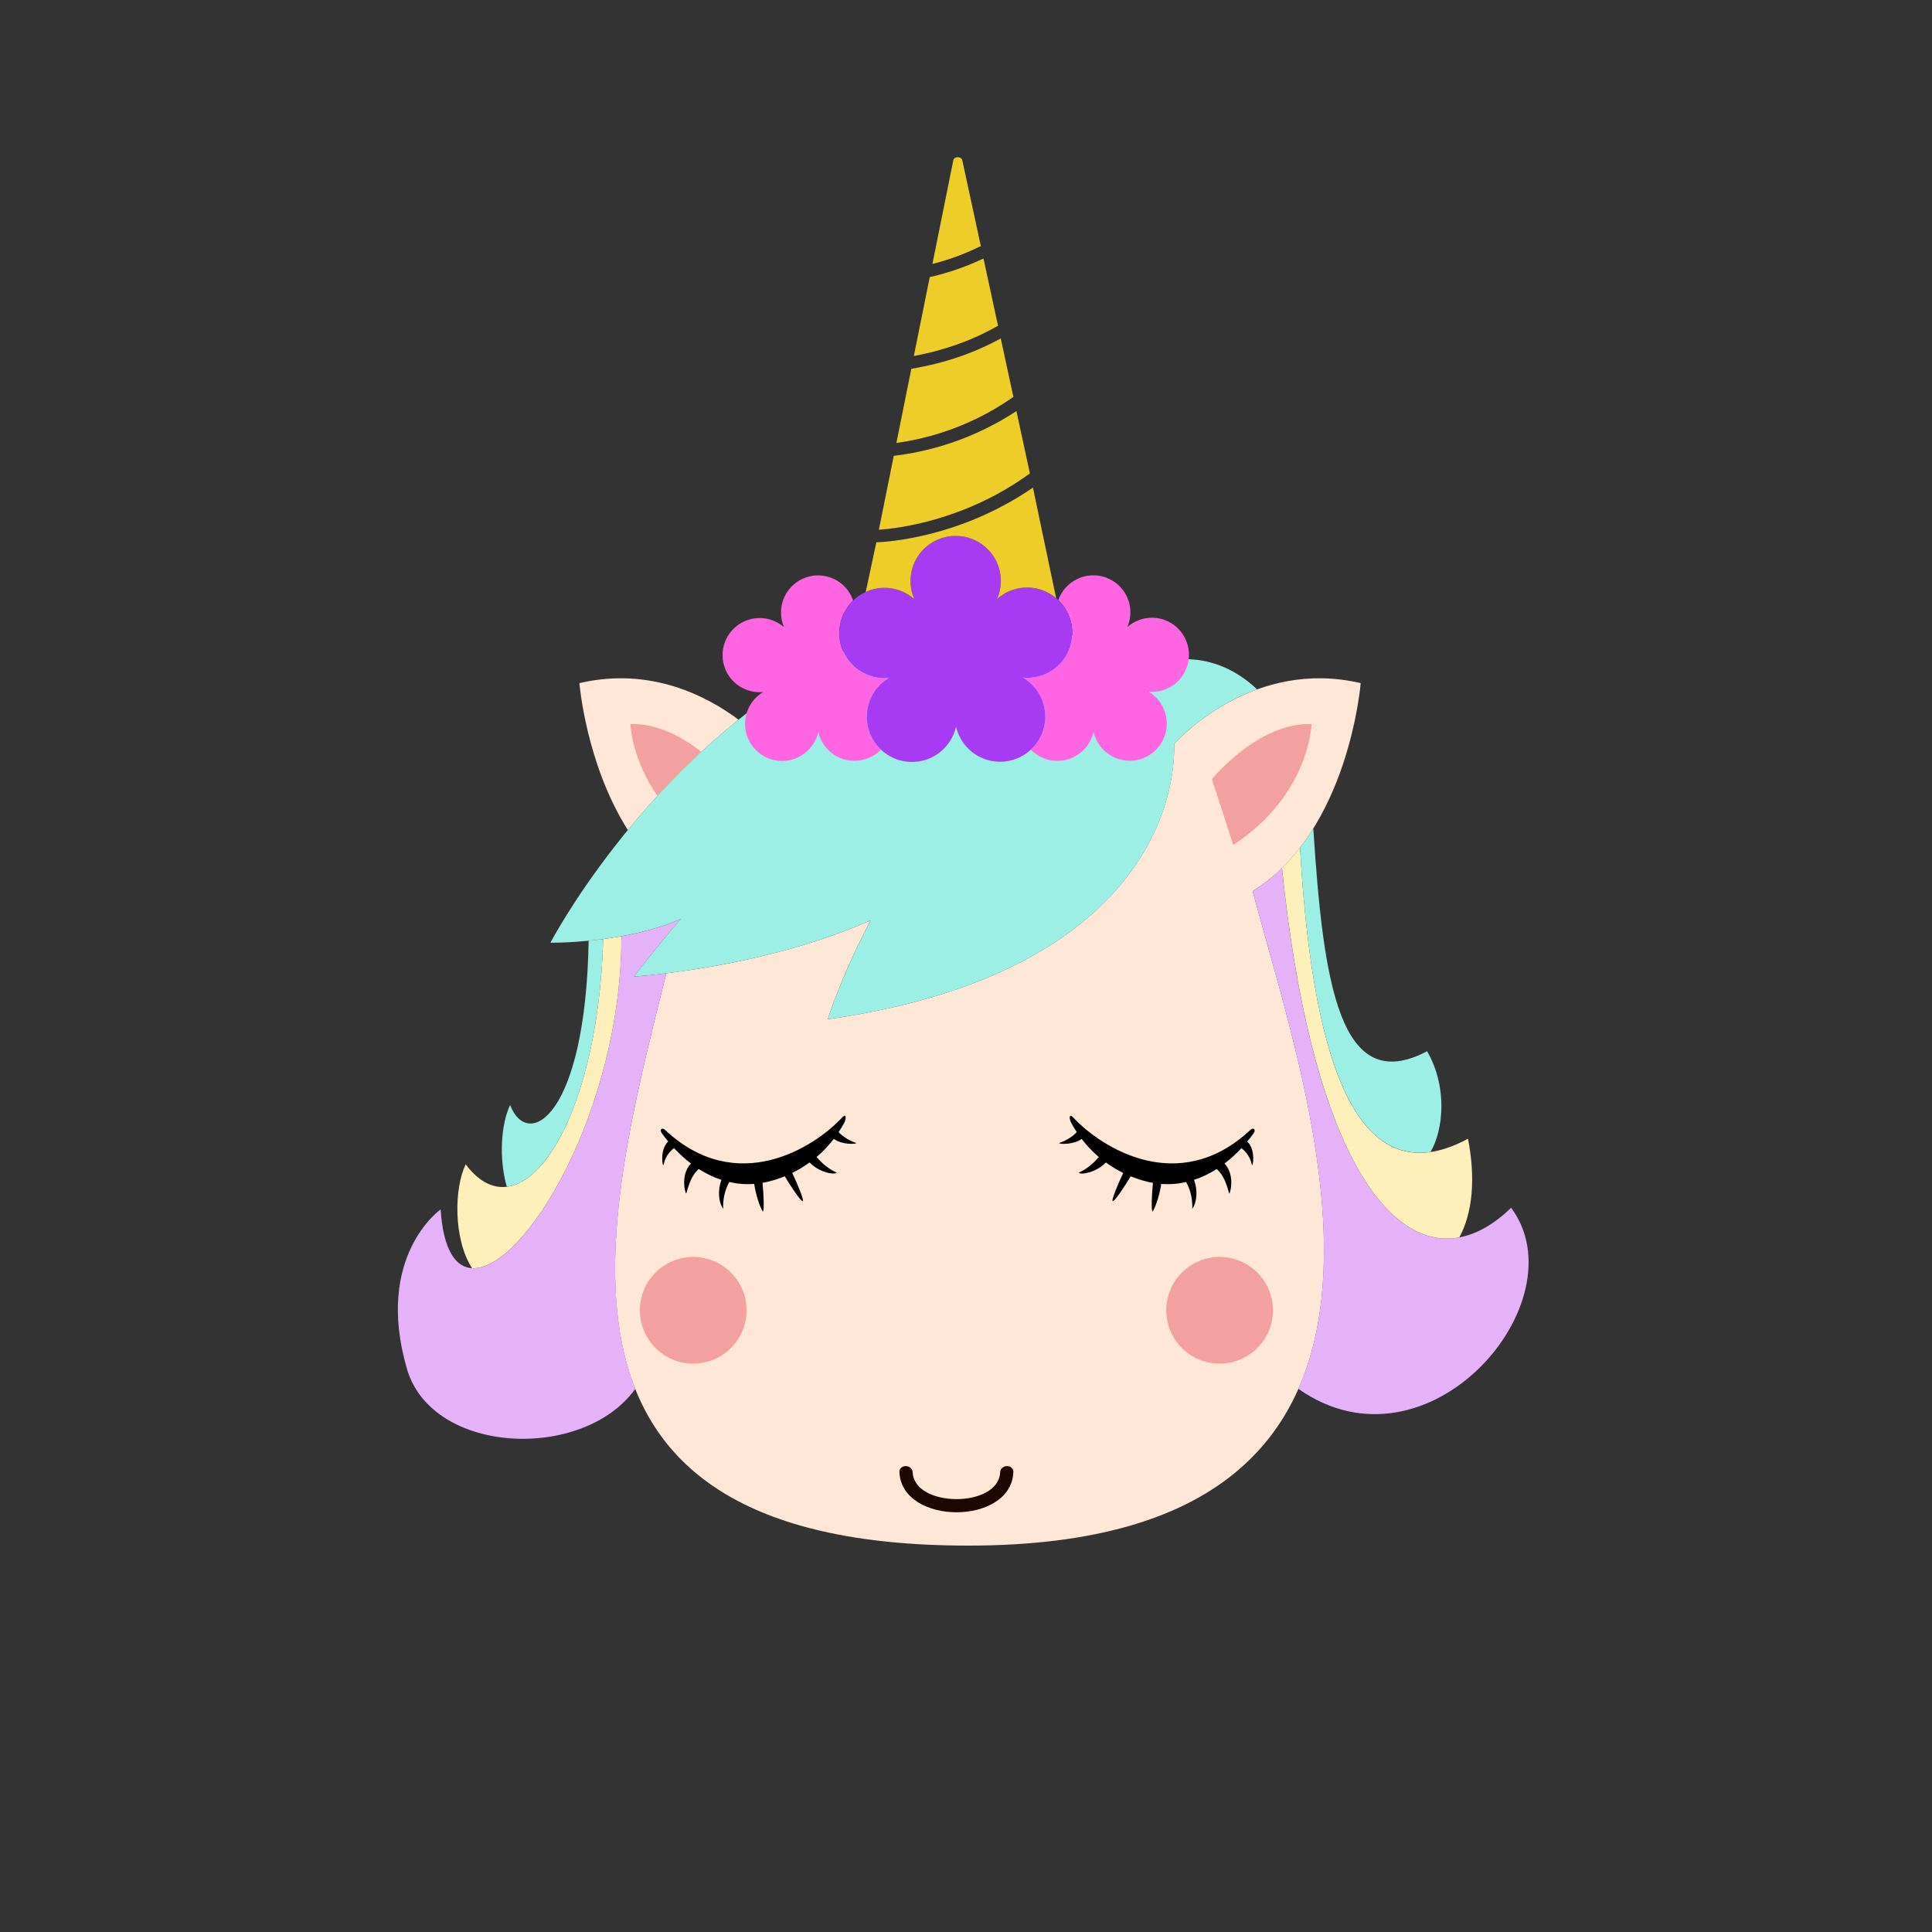 <?xml version="1.0" encoding="utf-8"?>
<!-- Generator: Adobe Illustrator 21.0.0, SVG Export Plug-In . SVG Version: 6.00 Build 0)  -->
<svg version="1.1" id="Calque_2" xmlns="http://www.w3.org/2000/svg" xmlns:xlink="http://www.w3.org/1999/xlink" x="0px" y="0px"
	 viewBox="0 0 600 600" style="enable-background:new 0 0 600 600;" xml:space="preserve">
<rect x="0" y="0" width="600" height="600" fill="#333333" stroke="none"/>
<style type="text/css">
	.st0{fill:#FFE7D7;}
	.st1{fill:#F2A0A0;}
	.st2{fill:#E5B2FA;}
	.st3{fill:#FFEFBB;}
	.st4{fill:#9CEFE4;}
	.st5{fill:#1E0603;}
	.st6{fill:#FF64E2;}
	.st7{fill:#A73BF4;}
	.st8{fill:#EFCD29;}
</style>
<path class="st0" d="M389.03,276.74C406.61,343.35,457.86,480,300.71,480c-140.03,0-113.49-98.85-93.79-177.73
	c13.97-1.71,40.2-6.08,63.47-16.46c-9.32,17.64-13.31,30.72-13.31,30.72c87.48-12.39,107.92-58.12,107.58-85.52
	c2.58-2.83,25.35-26.48,57.91-18.86C422.58,212.15,418.92,258.2,389.03,276.74z M229.37,223.51c-9.84-7.34-27.38-16.52-49.43-11.36
	c0,0,2.01,25.04,15.04,45.63C203.99,246.8,215.48,234.66,229.37,223.51z"/>
<g>
	<g>
		<path class="st1" d="M407.3,224.85c0,0-0.55,22.09-24.3,37.55l-6.63-20.43C376.37,241.97,390.73,224.3,407.3,224.85z
			 M204.17,247.19c4.16-4.54,8.71-9.14,13.63-13.7c-5.69-4.44-13.56-8.92-22.03-8.63C195.78,224.85,196.07,235.5,204.17,247.19z"/>
	</g>
</g>
<path class="st1" d="M395.33,406.92c0,9.15-7.42,16.57-16.57,16.57s-16.57-7.42-16.57-16.57s7.42-16.57,16.57-16.57
	C387.92,390.35,395.33,397.77,395.33,406.92z M215.29,390.35c-9.15,0-16.57,7.42-16.57,16.57s7.42,16.57,16.57,16.57
	c9.15,0,16.57-7.42,16.57-16.57C231.86,397.77,224.44,390.35,215.29,390.35z"/>
<path class="st2" d="M206.92,302.27c-10.89,43.6-23.82,93.28-9.6,129.02c-16.14,22.57-63.18,20.61-70.95-6.2
	c-10.16-35.03,10.47-49.5,10.47-49.5c3.3,50.85,56.06-13.09,56.16-84.84c6.02-1.09,12.5-2.76,18.41-5.34
	c-9.17,10.7-14.53,17.88-14.53,17.88S200.7,303.04,206.92,302.27z"/>
<path class="st2" d="M403.21,431.31c20.25-45.87-3.35-113.52-14.19-154.57c3.36-2.08,6.37-4.53,9.09-7.2
	c10.69,103.99,43.28,132.51,71.18,105.55C490.92,404.11,443.66,459.75,403.21,431.31z"/>
<path class="st3" d="M455.9,353.64c-36.35,19.64-48.66-29.39-52.17-90.41c-1.71,2.21-3.58,4.33-5.6,6.31
	c8.68,84.39,31.77,119.07,55.08,114.74C457.32,376.66,458.31,366.07,455.9,353.64z"/>
<path class="st4" d="M443.2,326.47c-27.07,14.27-32.23-20.8-35.34-69.2c-1.27,2.04-2.64,4.04-4.13,5.96l0,0
	c3.11,53.98,13.12,98.53,40.54,94.51C448.2,351.06,449.69,337.74,443.2,326.47z"/>
<path class="st3" d="M187.32,291.64c-1.62,58.31-25.72,92.63-42.7,69.95c-3.57,7.4-3.9,22.97,1.95,32.25
	c16.13,0.99,46.35-48.8,46.43-103.09C191.05,291.1,189.14,291.4,187.32,291.64z"/>
<path class="st4" d="M158.42,343.17c-2.79,5.78-3.58,16.53-1.02,25.39c14.3-1.76,28.69-32.32,29.92-76.92
	c-1.58,0.21-3.09,0.38-4.51,0.52C181.84,347.12,163.87,357.33,158.42,343.17z"/>
<path d="M389.28,352.01c-0.62,0.86-1.27,1.69-1.94,2.51c2.83,2.58,1.68,8.56,1.4,7.1c-0.4-2.05-1.58-3.8-3.2-5.05
	c-1.63,1.75-3.39,3.36-5.26,4.78c3.72,3.9,1.38,10.56,1.41,9.12c-1.03-3.64-1.98-5.78-3.83-7.43c-2.22,1.42-4.57,2.57-7.04,3.38
	c1.14,3.08,0.99,6.78-0.55,9.01c0.09-2.5-0.32-4.95-1.35-7.24c-0.17-0.37-0.35-0.74-0.55-1.1c-2.49,0.57-5.07,0.79-7.73,0.59
	c-0.51,3.31-1.59,6.75-2.67,8.59c-0.51-0.14-0.28-5.19,0.08-8.92c-0.47-0.08-0.95-0.18-1.42-0.29c-1.89-0.44-3.72-1.03-5.49-1.75
	c-1.96,3.31-5.12,8.03-5.6,7.72c-0.44-0.28,1.64-5.3,3.29-8.76c-1.9-0.93-3.7-2.03-5.4-3.26c-3,3.2-7.96,3.95-8.4,3.16
	c2.4-1.06,4.52-2.81,6.23-4.85c-1.97-1.67-3.76-3.56-5.35-5.62c-2.55,1.86-6.76,1.65-7.01,1.31c1.92-0.7,4.05-1.82,5.5-3.43
	c-0.59-0.89-1.16-1.8-1.67-2.75c-0.83-1.51-0.68-3.13,0.51-1.85c8.79,9.5,32.86,24.69,55.03,3.96
	C389.31,350,390.17,350.78,389.28,352.01z M260.44,351.58c0.59-0.89,1.16-1.8,1.67-2.75c0.83-1.51,0.68-3.13-0.51-1.85
	c-8.79,9.5-32.86,24.69-55.03,3.96c-1.02-0.95-1.88-0.17-0.99,1.06c0.62,0.86,1.27,1.69,1.94,2.51c-2.83,2.58-1.68,8.56-1.4,7.1
	c0.4-2.05,1.58-3.8,3.2-5.05c1.63,1.75,3.39,3.36,5.26,4.78c-3.72,3.9-1.38,10.56-1.41,9.12c1.03-3.64,1.98-5.78,3.83-7.43
	c2.22,1.42,4.57,2.57,7.04,3.38c-1.14,3.08-0.99,6.78,0.55,9.01c-0.09-2.5,0.32-4.95,1.35-7.24c0.17-0.37,0.35-0.74,0.55-1.1
	c2.49,0.57,5.07,0.79,7.73,0.59c0.51,3.31,1.59,6.75,2.67,8.59c0.51-0.14,0.28-5.19-0.08-8.92c0.47-0.08,0.95-0.18,1.42-0.29
	c1.89-0.44,3.72-1.03,5.49-1.75c1.96,3.31,5.12,8.03,5.6,7.72c0.44-0.28-1.64-5.3-3.29-8.76c1.9-0.93,3.7-2.03,5.4-3.26
	c3,3.2,7.96,3.95,8.4,3.16c-2.4-1.06-4.52-2.81-6.23-4.85c1.97-1.67,3.76-3.56,5.35-5.62c2.55,1.86,6.76,1.65,7.01,1.31
	C264.02,354.31,261.89,353.2,260.44,351.58z"/>
<path class="st5" d="M310.6,457.29c-0.57,11.09-26.59,10.98-27.16,0c-0.14-2.63-4.25-2.65-4.11,0c0.85,16.43,34.53,16.53,35.38,0
	C314.84,454.65,310.73,454.66,310.6,457.29z"/>
<path class="st4" d="M364.67,231.01c0.01,0.58,0.01,1.19,0.02,1.8c-0.58,27.57-22.03,71.61-107.6,83.72c0,0,3.99-13.08,13.31-30.72
	c-33.65,15.01-73.51,17.46-73.51,17.46s5.36-7.18,14.53-17.88c-17.65,7.71-40.48,7.38-40.48,7.38s27.06-51.91,78.42-83.39
	c56.24-34.47,88.89-12.03,101.31,0.68c10.33-7,26.49-8.55,39.74,4.03l0,0C375.68,219.44,366.27,229.25,364.67,231.01z"/>
<path class="st6" d="M367.06,210.11c-2.47,3.42-6.46,5.06-10.38,4.71c4.55,2.67,6.8,8.22,5.12,13.45c-1.95,6.05-8.44,9.38-14.5,7.43
	c-4.01-1.29-6.81-4.58-7.69-8.42c-1.14,5.15-5.72,9.01-11.21,9.02c-3.25,0.01-6.18-1.34-8.28-3.5c1.7-1.58,3.04-3.6,3.81-5.97
	c1.34-4.15,0.63-8.46-1.55-11.86c0.04-0.02,0.07-0.05,0.11-0.08c-0.05,0-0.1,0-0.15,0.01c-1.16-1.79-2.73-3.34-4.64-4.46
	c4.77,0.43,9.64-1.58,12.65-5.74c4.16-5.75,3.31-13.57-1.67-18.34c0.74-2.12,2.11-4.04,4.07-5.47c5.14-3.75,12.34-2.63,16.09,2.51
	c2.49,3.4,2.82,7.71,1.27,11.33c3.95-3.5,9.92-3.93,14.37-0.71C369.63,197.76,370.78,204.96,367.06,210.11z M269.17,222.63
	c-0.01-2.83,0.85-5.45,2.29-7.65c-0.08-0.05-0.15-0.1-0.24-0.15c0.11,0.01,0.22,0,0.33,0.01c1.16-1.73,2.68-3.21,4.47-4.28
	c-6.4,0.62-12.59-3.23-14.68-9.6c-1.73-5.28-0.14-10.84,3.6-14.46c-0.36-1.07-0.88-2.12-1.58-3.08c-3.75-5.14-10.96-6.26-16.09-2.51
	c-4.44,3.24-5.87,9.05-3.77,13.89c-2.96-2.59-7.16-3.6-11.17-2.29c-6.05,1.98-9.34,8.48-7.36,14.53c1.71,5.22,6.8,8.38,12.04,7.88
	c-3.37,2.01-5.64,5.7-5.63,9.91c0.01,6.36,5.18,11.51,11.54,11.49c5.49-0.01,10.07-3.87,11.21-9.02c0.87,3.83,3.67,7.12,7.69,8.42
	c4.29,1.38,8.79,0.11,11.75-2.9C270.88,230.25,269.18,226.64,269.17,222.63z"/>
<path class="st7" d="M327.19,185.12c-5.42-3.92-12.7-3.4-17.51,0.86c1.88-4.4,1.48-9.65-1.55-13.8c-4.57-6.26-13.35-7.63-19.61-3.06
	c-5.41,3.95-7.16,11.03-4.59,16.92c-3.61-3.15-8.72-4.39-13.6-2.79c-7.37,2.41-11.38,10.34-8.97,17.7
	c2.08,6.36,8.28,10.21,14.68,9.6c-4.11,2.46-6.87,6.94-6.86,12.08c0.02,7.75,6.31,14.02,14.07,14c6.69-0.01,12.27-4.72,13.66-10.99
	c1.06,4.67,4.48,8.68,9.37,10.25c7.38,2.38,15.28-1.67,17.66-9.05c2.05-6.37-0.69-13.13-6.23-16.39c4.77,0.43,9.64-1.58,12.65-5.74
	C334.88,198.43,333.47,189.66,327.19,185.12z"/>
<path class="st8" d="M304.28,76.57c-4.66,2.28-9.54,4.1-14.71,5.41l6.49-32.21c0.25-1.26,2.52-1.27,2.79-0.01l5.77,26.72
	C304.5,76.51,304.4,76.52,304.28,76.57z M310.8,105.11c-8.59,4.66-17.61,7.73-27.78,9.42l-4.64,23.04
	c6.58-0.93,21.2-3.65,36.34-14.31L310.8,105.11z M309.95,101.21l-4.52-20.93c-5.26,2.48-10.8,4.46-16.69,5.78l-4.94,24.51
	c9.44-1.78,17.89-4.74,25.95-9.3C309.83,101.24,309.89,101.24,309.95,101.21z M315.66,127.66c-16.73,11.02-32.47,13.19-38.1,13.91
	l-4.62,22.95c5.16-0.34,26.53-2.62,46.9-17.5L315.66,127.66z M283.93,186.04c-2.57-5.89-0.82-12.98,4.59-16.92
	c6.26-4.57,15.04-3.2,19.61,3.06c3.03,4.15,3.43,9.4,1.55,13.8c4.81-4.26,12.09-4.79,17.51-0.86c0.28,0.2,0.54,0.42,0.8,0.64
	l-7.2-34.33c-22.93,15.75-45.84,16.9-48.63,16.98l-3.3,15.42c0.47-0.21,0.96-0.41,1.46-0.58
	C275.2,181.65,280.32,182.89,283.93,186.04z"/>
</svg>
